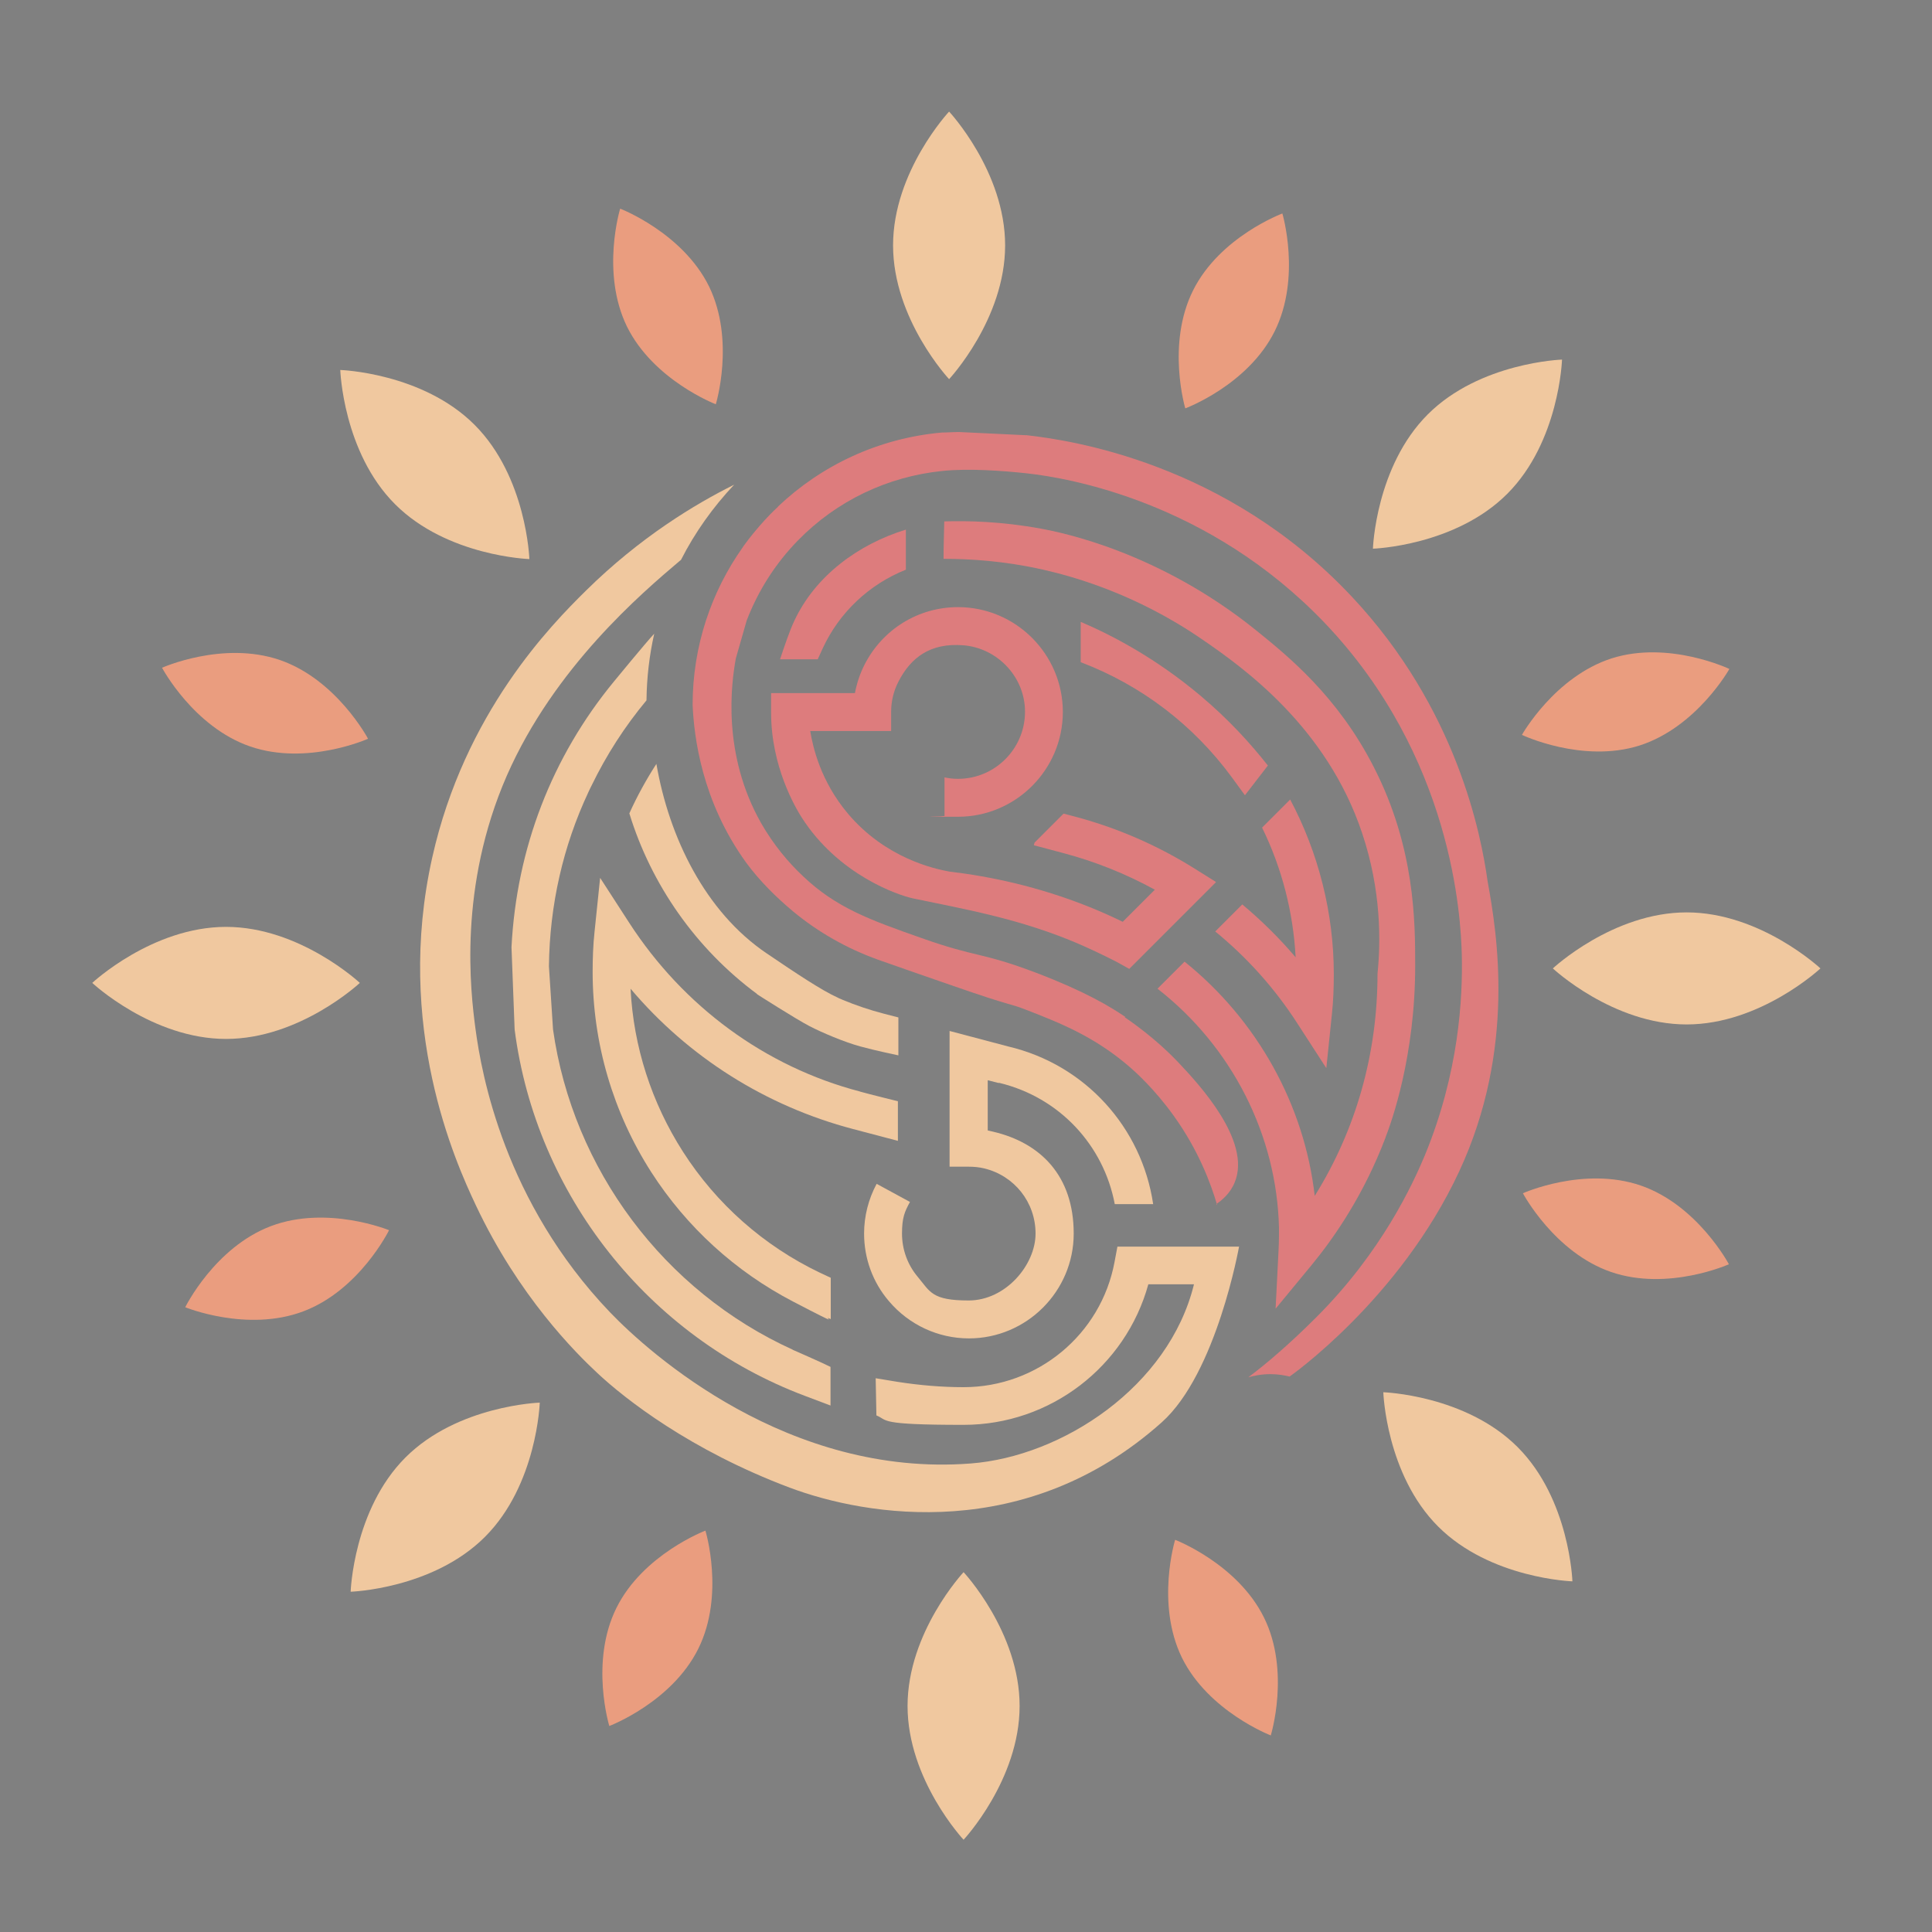 <svg xmlns="http://www.w3.org/2000/svg" viewBox="0 0 800 800"><rect x="0" y="0" width="800" height="800" fill="#808080" stroke="none"/><defs><style>      .st0 {        fill: #ea9d7f;      }      .st1 {        fill: #2c3535;      }      .st2 {        fill: #f5faf4;      }      .st3 {        fill: #f0c89f;      }      .st4 {        fill: #dd7c7d;      }    </style></defs><g id="Layer_1"><g><path class="st4" d="M534.3,331l-11.7,11.7c8.2,16.7,12.9,35,13.9,53.7-6.7-7.9-14.1-15.2-22.1-21.9l-11.2,11.2c13.2,10.8,24.6,23.5,33.9,37.9l12.1,18.7,2.3-22.2c.6-5.5.8-11.1.8-16.7,0-25.2-6.3-50.2-18.1-72.4Z"></path><path class="st4" d="M503.3,365.5l-35.7,35.7-5.2-2.9c-4.7-2.4-9.7-4.8-14.9-7.1-25-10.9-49.1-14.9-69.5-19.2-6-1.3-30.8-9.6-46.1-33.6-2.6-4.1-12.6-21.1-12.6-43.2s0-.2,0-.4v-7.8h34.7c.8-4.1,2.1-8.1,4-11.8,7.5-14.7,22.3-23.8,38.7-23.8,23.9,0,43.4,19.5,43.4,43.4s-19.5,43.4-43.4,43.4-3.7-.1-5.6-.4v-15.9c1.8.4,3.7.6,5.6.6,15.8,0,28.5-13.3,27.7-29.2-.7-13.7-11.8-25-25.5-26.1s-21.8,5.1-26.9,15.1c-2,3.9-3,8.1-3,12.5v7.9h-33.5c1.1,6.7,4.3,20.8,15.6,34.2,15.6,18.5,35.9,22.9,42,24,17,2,36.8,6.2,57.6,14.5,5,2,9.7,4.1,14.2,6.3l13.3-13.3c-11.9-6.5-24.5-11.6-37.7-15.1l-12.4-3.3.3-1.1,12-12,4.2,1.1c17.9,4.7,34.9,12.1,50.6,22l8.3,5.2Z"></path><path class="st4" d="M465.7,421.2c12.5,8.5,20.4,16.8,22.3,18.8,8.2,8.7,30.3,32.3,23.3,49.5-1.9,4.8-5.6,7.7-7.7,9.1.1.1.2.2.4.4-2.7-9.2-7.8-22.8-18-37-7.9-11-15.7-18-18-20-14.5-12.6-28.7-18.3-43.2-23.9-7.1-2.8-4.7-1-30.8-10.1-13.9-4.8-23.6-8.2-30.4-10.6-12.8-4.6-24.7-11.3-35.2-20-6.7-5.6-13.8-12.5-19.5-20.3-18.4-25.5-21.5-52.1-22.1-65.1h0c0-.1,0-.1,0-.1,0-24.3,7.7-46.8,20.7-65.2.1-.2.3-.4.4-.6.3-.4.5-.7.8-1.1.4-.5.8-1,1.2-1.6,0,0,0,0,0,0,2.8-3.6,5.8-7.1,9-10.4,1.1-1.1,2.2-2.2,3.3-3.2,0,0,0,0-.1,0,18-17.1,41.7-28.4,68-30.7,2.2,0,4.4-.2,6.6-.2.2,0,.4,0,.6,0l27.2,1.3c.2,0,.3,0,.5,0,18,2,82.6,11.3,134.7,66.8,43.6,46.4,53.6,98.6,56.3,118,3.9,21.4,11.8,69.4-11.8,120.1-24.7,53.1-70.2,84.9-70.2,84.9-2-.5-4.8-1-8-1-3.8,0-6.9.7-9.1,1.3,7.4-5.5,17.2-13.9,28-24.7,27.3-27.2,40.2-55.5,45.1-67.2,14.2-34.5,15.7-65.2,15.3-83-.4-15.7-3.8-82-56.9-137.6-47.9-50-105.8-59.9-123.2-61.8-10.1-1.1-24.1-2.1-34.9-1-22.7,2.3-43.8,12.3-59.9,28.8-9.4,9.6-16.5,20.9-21.2,33.1,0,.2-.2.5-.2.7l-4.3,15c-1.9,10.4-5.8,39.6,10.5,68.3,5.1,8.9,11.2,16.2,17.4,22,13.7,13,27.6,18,48.9,25.5,23.4,8.3,24.3,5.6,47.8,14.5,20.1,7.7,30.2,13.8,36.7,18.2Z"></path><path class="st4" d="M328.8,257.3c-1.8,3.8-4.1,10.6-5.8,15.7h15.6l2.1-4.6c6.9-14.9,19.3-26.5,34.4-32.5v-16.6c-19.8,6.1-37.6,19.2-46.3,38Z"></path><path class="st4" d="M573.7,471.1c-9.1,23.9-21.3,41.4-30.4,52.5l-15.1,18.3,1.2-23.7c.1-2.2.2-4.5.2-6.8s0-2,0-3c-.9-38.4-19.5-75-50.3-99l11.2-11.2c30.1,24.2,49.6,59.3,53.9,97,17-27.3,26-58.7,26-92,1.3-12.9,1.7-34.2-6.4-58.3-14.7-44-49.4-68.6-66-80-28.1-19.4-54.6-26.4-66-29-16.4-3.7-30.7-4.5-41.3-4.5,0-5.2.2-10.4.3-15.5,9.8-.3,23.7,0,40,3,8.8,1.6,48.9,9.7,89,42,13.5,10.9,34,27.5,49,57,16.9,33.2,17,63.6,17,82,0,37.5-9.8,64.7-12.3,71.1Z"></path><path class="st4" d="M447.5,257.5v16.7c25,9.5,46.6,25.9,62.6,47.7l5.4,7.4,9.5-12.3c-7-8.9-16.1-19-28-29-18.1-15.2-35.9-24.7-49.5-30.5Z"></path></g><path class="st2" d="M355,318"></path><path class="st1" d="M817,377"></path><path class="st1" d="M625,552"></path></g><g id="Layer_2"><path class="st3" d="M413.2,448.4h.6c24.9,6,43.2,25.8,47.8,50.2h15.9c-4.7-31.7-28.1-57.8-60.1-65.3l-24.2-6.4v56.2h7.9c2.2,0,4.3.2,6.4.7,12.5,3,21.3,14,21.3,27s-12.4,27.7-27.7,27.7-15.9-3.6-21.1-9.8c-4.2-5-6.5-11.3-6.5-17.9s1.1-9.1,3.3-13.1l-13.8-7.5c-3.4,6.3-5.2,13.4-5.2,20.6,0,10.3,3.6,20.2,10.3,28,8.3,9.8,20.4,15.4,33.1,15.4,23.9,0,43.4-19.5,43.4-43.4s-13.7-37.6-33.4-42.2c-.7-.2-1.4-.3-2.2-.5v-20.8l4.3,1.1Z"></path><path class="st3" d="M328.3,558.9c-53.3-24.2-91.1-74.7-99.3-132.6l-1.7-26.2c.3-25.5,5.9-49.8,16.3-72,.2-.5.5-1,.7-1.5.2-.4.4-.8.6-1.2,6.2-12.8,13.8-24.6,22.8-35.4.1-9.5,1.2-18.7,3.2-27.6-3.4,3.6-16.6,19.7-16.6,19.7-25.8,31.3-40.4,69.2-42.5,110.1l1.3,34.1c8.8,68.3,55.3,127.3,120.2,151.7l10.6,4v-16c-4-2-15.7-7.1-15.7-7.1Z"></path><path class="st3" d="M356.2,452c-39.5-10.3-73.3-35.4-95.6-69.8l-12.1-18.7-2.3,22.2c-.6,5.5-.8,11.1-.8,16.7,0,29.5,8.4,58.2,24.3,83,14.6,22.7,34.8,41.1,58.6,53.5s10.7,5.1,15.7,7.3v-17.1l-4.5-2.1c-23.2-11.1-42.8-28.4-56.7-50.1-13-20.3-20.5-43.5-21.7-67.5,23.9,28.3,56,48.6,92.1,58.1l18.6,4.9v-16.4s-11.8-2.9-15.7-4Z"></path><path class="st3" d="M313.5,411.7s16.1,10.3,21.7,13.2c5,2.6,14.4,6.6,21,8.4s15.8,3.7,15.8,3.7v-15.7c-.1,0-6.2-1.6-6.2-1.6-5.7-1.5-11.4-3.4-16.9-5.7-.3-.1-.6-.3-.9-.4-.4-.1-.7-.3-1.1-.5-6.5-2.9-17.3-10.1-29.4-18.3-25.5-17.2-40.5-48.2-45.7-78.5-4.2,6.5-8,13.4-11.2,20.5,9,29.4,27.5,56,52.9,74.8Z"></path><path class="st3" d="M513.1,516s-9.3,52.7-32.1,73c-56,50-122,39-154,27-41.2-15.5-68.3-36.8-79.7-47.5-8.9-8.3-32.5-31.7-50.3-69.5-8.5-18-33.7-74-18-144,13.4-59.9,49.3-96.3,63.6-110.4,22.5-22.2,45.3-35.9,61.4-43.9-8.7,9.2-16.2,19.7-22,31.1-.1.1-.3.3-.6.5-15.7,13.3-51.8,44-71.5,88.8-20.2,46.2-15.1,89.3-13,105,2.5,18.8,12,71.6,55.7,117.3,16.4,17.1,73.8,68.4,149.3,62.6,38-2.9,82.1-31.8,92.5-74.2h-18.9c-9.4,34.1-40.6,58.2-76.5,58.2s-31.1-1.9-36.1-3.9l-.3-15.4,9.1,1.5c9,1.4,18.2,2.2,27.3,2.2,30.6,0,56.9-21.8,62.5-51.8l1.2-6.4h50.3Z"></path></g><g id="Layer_3"><path class="st3" d="M416.2,101.6c0,30.6-23.2,55.4-23.2,55.4,0,0-23.2-24.8-23.2-55.4s23.2-55.4,23.2-55.4c0,0,23.2,24.8,23.2,55.4Z"></path><path class="st3" d="M196.5,175.9c21.6,21.6,22.7,55.6,22.7,55.6,0,0-34-1.1-55.6-22.7-21.6-21.6-22.7-55.6-22.7-55.6,0,0,34,1.1,55.6,22.7Z"></path><path class="st3" d="M93.6,383.8c30.6,0,55.4,23.2,55.4,23.2,0,0-24.8,23.2-55.4,23.2-30.6,0-55.4-23.2-55.4-23.2,0,0,24.8-23.2,55.4-23.2Z"></path><path class="st3" d="M167.9,603.5c21.6-21.6,55.6-22.7,55.6-22.7,0,0-1.1,34-22.7,55.6s-55.6,22.7-55.6,22.7c0,0,1.1-34,22.7-55.6Z"></path><path class="st3" d="M375.8,706.4c0-30.6,23.2-55.4,23.2-55.4,0,0,23.2,24.8,23.2,55.4,0,30.6-23.2,55.4-23.2,55.4,0,0-23.2-24.8-23.2-55.4Z"></path><path class="st3" d="M595.5,632.1c-21.6-21.6-22.7-55.6-22.7-55.6,0,0,34,1.1,55.6,22.7,21.6,21.6,22.7,55.6,22.7,55.6,0,0-34-1.1-55.6-22.7Z"></path><path class="st3" d="M698.4,424.2c-30.6,0-55.4-23.2-55.4-23.2,0,0,24.8-23.2,55.4-23.2,30.6,0,55.4,23.2,55.4,23.2,0,0-24.8,23.2-55.4,23.2Z"></path><path class="st3" d="M624.1,204.5c-21.6,21.6-55.6,22.7-55.6,22.7,0,0,1.1-34,22.7-55.6,21.6-21.6,55.6-22.7,55.6-22.7,0,0-1.1,34-22.7,55.6Z"></path><path class="st0" d="M115.9,273.3c23.5,8.1,36.5,32.6,36.5,32.6,0,0-25.2,11.3-48.8,3.2-23.5-8.1-36.5-32.6-36.5-32.6,0,0,25.2-11.3,48.8-3.2Z"></path><path class="st0" d="M112.2,507.7c23.3-8.8,48.9,1.7,48.9,1.7,0,0-12.2,24.8-35.5,33.6-23.3,8.8-48.9-1.7-48.9-1.7,0,0,12.2-24.8,35.5-33.6Z"></path><path class="st0" d="M255.2,665.9c11-22.3,36.9-32.1,36.9-32.1,0,0,8.1,26.5-2.9,48.8-11,22.3-36.9,32.1-36.9,32.1,0,0-8.1-26.5,2.9-48.8Z"></path><path class="st0" d="M489.4,686.4c-10.9-22.4-2.8-48.8-2.8-48.8,0,0,25.8,9.9,36.8,32.2s2.8,48.8,2.8,48.8c0,0-25.8-9.9-36.8-32.2Z"></path><path class="st0" d="M667.1,526.7c-23.5-8.1-36.5-32.6-36.5-32.6,0,0,25.2-11.3,48.8-3.2,23.5,8.1,36.5,32.6,36.5,32.6,0,0-25.2,11.3-48.8,3.2Z"></path><path class="st0" d="M678.9,308.7c-23.7,7.5-48.7-4.4-48.7-4.4,0,0,13.5-24.1,37.2-31.7,23.7-7.5,48.7,4.4,48.7,4.4,0,0-13.5,24.1-37.2,31.7Z"></path><path class="st0" d="M527.8,137.2c-11.1,22.3-37,31.9-37,31.9,0,0-7.9-26.5,3.2-48.8,11.1-22.3,37-31.9,37-31.9,0,0,7.9,26.5-3.2,48.8Z"></path><path class="st0" d="M293.6,118.6c10.9,22.4,2.8,48.8,2.8,48.8,0,0-25.8-9.9-36.8-32.2-10.9-22.4-2.8-48.8-2.8-48.8,0,0,25.8,9.9,36.8,32.2Z"></path></g></svg>